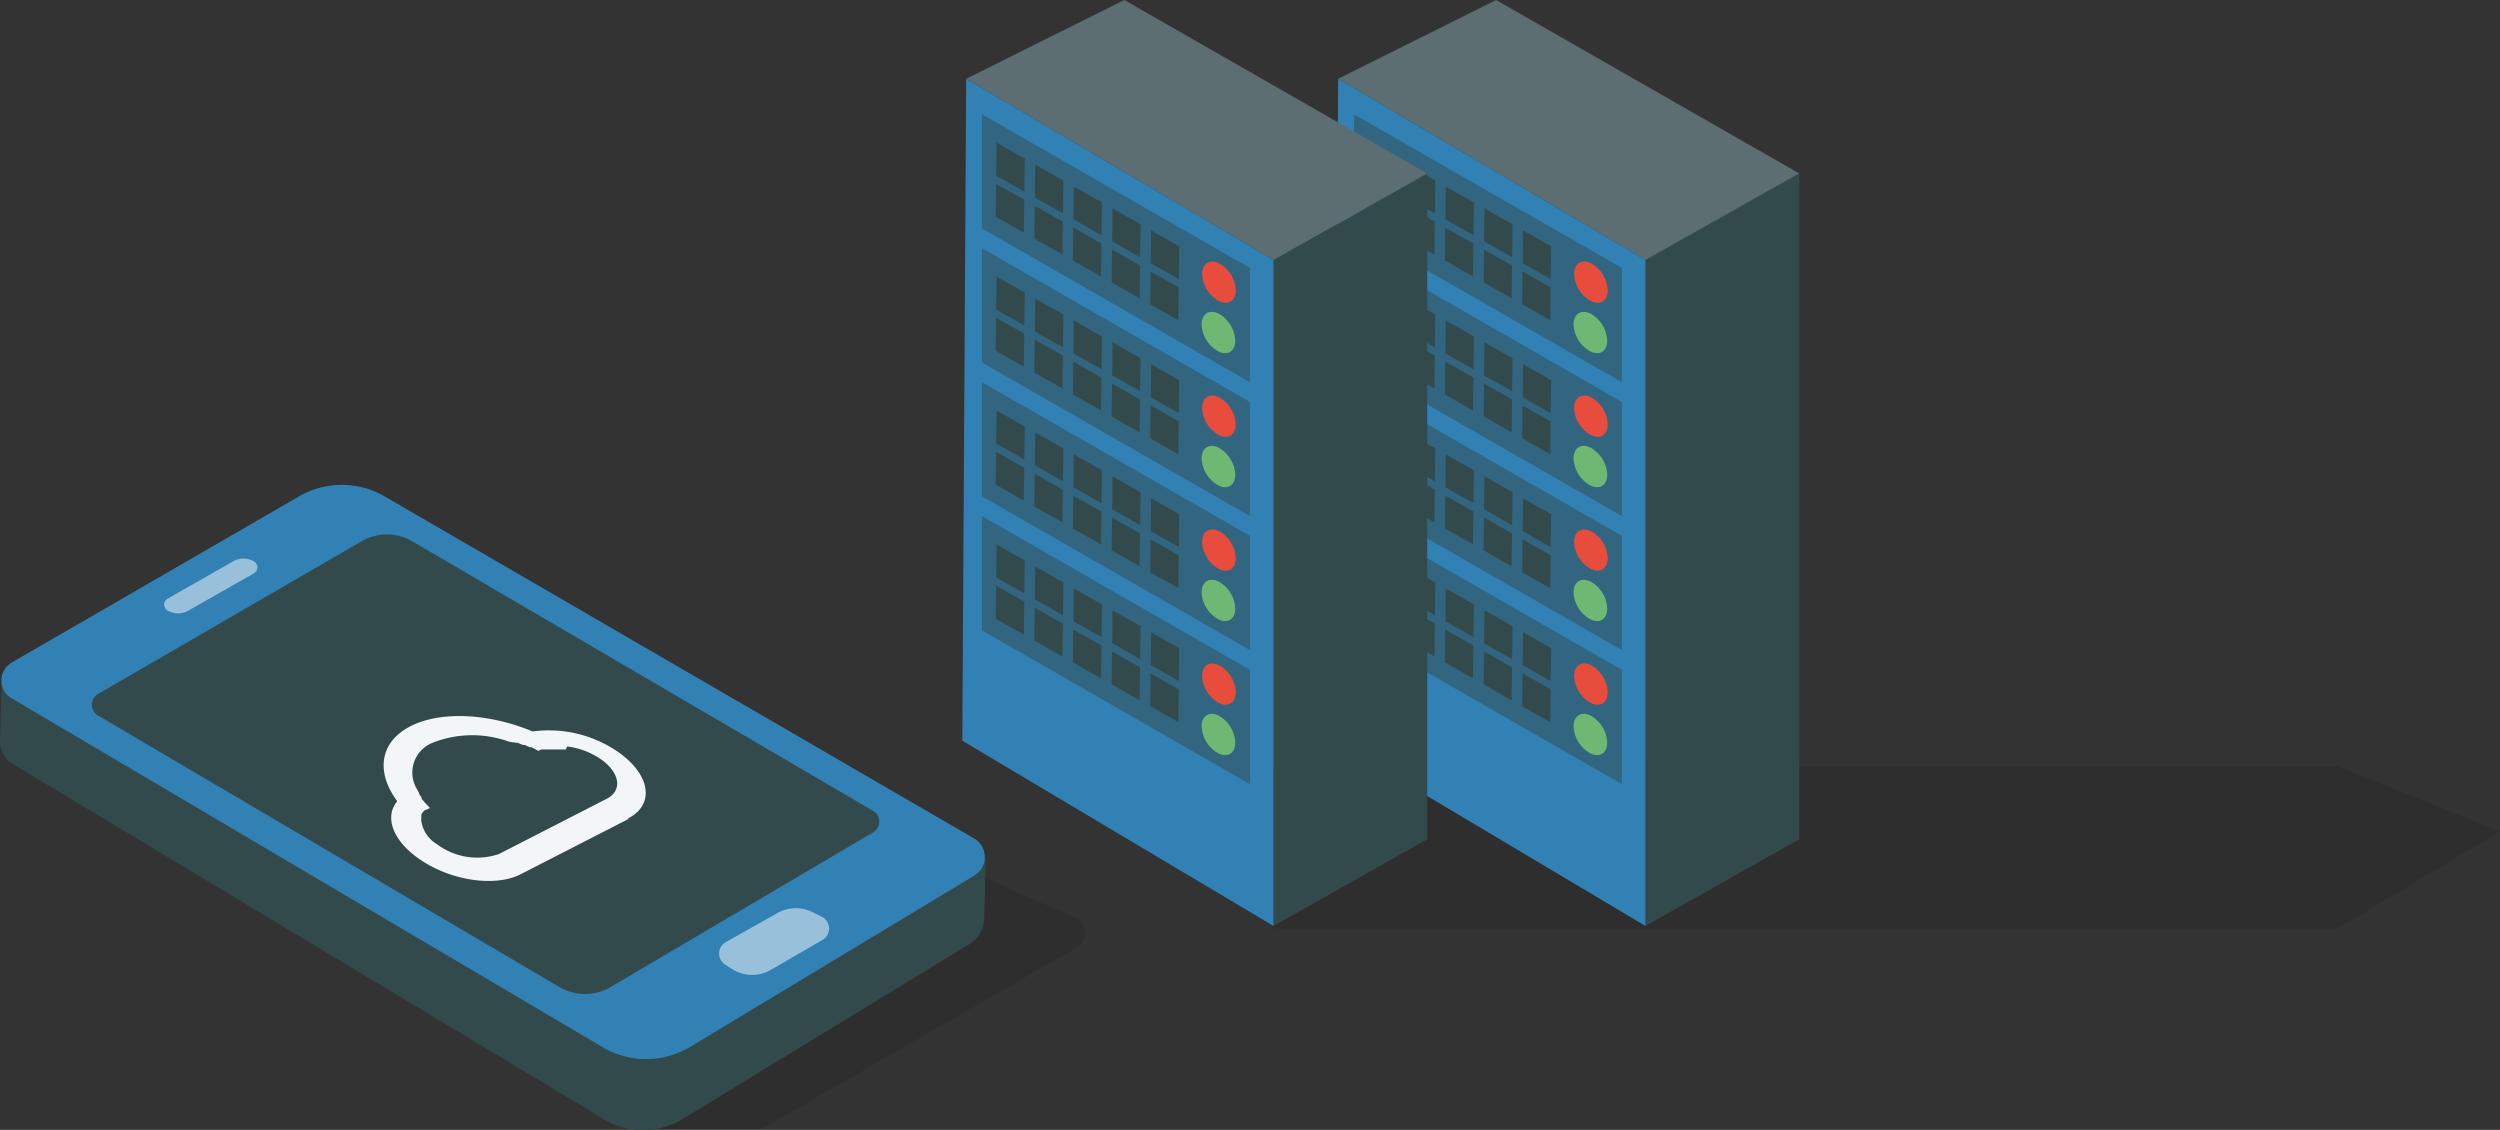 <svg xmlns="http://www.w3.org/2000/svg" width="148.47" height="67.1" viewBox="0 0 148.47 67.1"><rect x="0" y="0" width="148.47" height="67.1" fill="#333333" stroke="none"/><title>footer-image</title><polygon points="138.81 45.49 75.61 45.49 75.61 55.15 138.81 55.15 148.47 49.38 138.81 45.49" opacity="0.1"/><polygon points="97.72 54.99 106.85 49.84 106.85 10.3 97.72 15.44 97.72 54.99" fill="#334a4d"/><polygon points="79.47 4.68 88.85 0 106.85 10.3 97.72 15.44 79.47 4.68" fill="#5c6e71"/><polygon points="97.72 15.44 79.47 4.68 79.24 43.99 97.72 54.99 97.72 15.44" fill="#3281b5"/><polygon points="80.41 13.57 96.32 22.7 96.32 15.91 80.41 6.79 80.41 13.57" fill="#334a4d" opacity="0.5"/><polygon points="80.41 21.53 96.32 30.65 96.32 23.87 80.41 14.74 80.41 21.53" fill="#334a4d" opacity="0.5"/><polygon points="80.41 29.48 96.32 38.61 96.32 31.82 80.41 22.7 80.41 29.48" fill="#334a4d" opacity="0.5"/><polygon points="80.41 37.44 96.32 46.57 96.32 39.78 80.41 30.65 80.41 37.44" fill="#334a4d" opacity="0.5"/><polygon points="90.43 15.63 92.09 16.58 92.12 14.63 90.45 13.68 90.43 15.63" fill="#334a4d"/><polygon points="88.13 14.33 89.8 15.28 89.83 13.32 88.16 12.38 88.13 14.33" fill="#334a4d"/><polygon points="85.84 13.03 87.51 13.98 87.53 12.02 85.86 11.08 85.84 13.03" fill="#334a4d"/><polygon points="83.55 11.73 85.22 12.68 85.24 10.72 83.57 9.78 83.55 11.73" fill="#334a4d"/><polygon points="81.25 10.43 82.92 11.38 82.94 9.42 81.28 8.47 81.25 10.43" fill="#334a4d"/><polygon points="90.4 18.07 92.07 19.02 92.09 17.07 90.42 16.12 90.4 18.07" fill="#334a4d"/><polygon points="88.11 16.77 89.77 17.72 89.8 15.77 88.13 14.82 88.11 16.77" fill="#334a4d"/><polygon points="85.81 15.47 87.48 16.42 87.5 14.46 85.83 13.52 85.81 15.47" fill="#334a4d"/><polygon points="83.52 14.17 85.19 15.12 85.21 13.16 83.54 12.22 83.52 14.17" fill="#334a4d"/><polygon points="81.22 12.87 82.89 13.82 82.92 11.86 81.25 10.92 81.22 12.87" fill="#334a4d"/><polygon points="90.43 23.59 92.09 24.54 92.12 22.58 90.45 21.63 90.43 23.59" fill="#334a4d"/><polygon points="88.13 22.29 89.8 23.23 89.83 21.28 88.16 20.33 88.13 22.29" fill="#334a4d"/><polygon points="85.84 20.99 87.51 21.93 87.53 19.98 85.86 19.03 85.84 20.99" fill="#334a4d"/><polygon points="83.55 19.69 85.22 20.63 85.24 18.68 83.57 17.73 83.55 19.69" fill="#334a4d"/><polygon points="81.25 18.39 82.92 19.33 82.94 17.38 81.28 16.43 81.25 18.39" fill="#334a4d"/><polygon points="90.4 26.03 92.07 26.98 92.09 25.02 90.42 24.08 90.4 26.03" fill="#334a4d"/><polygon points="88.11 24.73 89.77 25.68 89.8 23.72 88.13 22.78 88.11 24.73" fill="#334a4d"/><polygon points="85.81 23.43 87.48 24.38 87.5 22.42 85.83 21.48 85.81 23.43" fill="#334a4d"/><polygon points="83.52 22.13 85.19 23.07 85.21 21.12 83.54 20.17 83.52 22.13" fill="#334a4d"/><polygon points="81.22 20.83 82.89 21.77 82.92 19.82 81.25 18.87 81.22 20.83" fill="#334a4d"/><polygon points="90.43 31.54 92.09 32.49 92.12 30.54 90.45 29.59 90.43 31.54" fill="#334a4d"/><polygon points="88.13 30.24 89.8 31.19 89.83 29.24 88.16 28.29 88.13 30.24" fill="#334a4d"/><polygon points="85.84 28.94 87.51 29.89 87.53 27.93 85.86 26.99 85.84 28.94" fill="#334a4d"/><polygon points="83.55 27.64 85.22 28.59 85.24 26.63 83.57 25.69 83.55 27.64" fill="#334a4d"/><polygon points="81.25 26.34 82.92 27.29 82.94 25.33 81.28 24.39 81.25 26.34" fill="#334a4d"/><polygon points="90.4 33.99 92.07 34.93 92.09 32.98 90.42 32.03 90.4 33.99" fill="#334a4d"/><polygon points="88.11 32.69 89.77 33.63 89.8 31.68 88.13 30.73 88.11 32.69" fill="#334a4d"/><polygon points="85.81 31.39 87.48 32.33 87.5 30.38 85.83 29.43 85.81 31.39" fill="#334a4d"/><polygon points="83.52 30.08 85.19 31.03 85.21 29.08 83.54 28.13 83.52 30.08" fill="#334a4d"/><polygon points="81.22 28.78 82.89 29.73 82.92 27.78 81.25 26.83 81.22 28.78" fill="#334a4d"/><polygon points="90.43 39.5 92.09 40.45 92.12 38.49 90.45 37.55 90.43 39.5" fill="#334a4d"/><polygon points="88.13 38.2 89.8 39.15 89.83 37.19 88.16 36.24 88.13 38.2" fill="#334a4d"/><polygon points="85.84 36.9 87.51 37.84 87.53 35.89 85.86 34.95 85.84 36.9" fill="#334a4d"/><polygon points="83.55 35.6 85.22 36.54 85.24 34.59 83.57 33.64 83.55 35.6" fill="#334a4d"/><polygon points="81.25 34.3 82.92 35.24 82.94 33.29 81.28 32.34 81.25 34.3" fill="#334a4d"/><polygon points="90.4 41.94 92.07 42.89 92.09 40.94 90.42 39.99 90.4 41.94" fill="#334a4d"/><polygon points="88.11 40.64 89.77 41.59 89.8 39.63 88.13 38.69 88.11 40.64" fill="#334a4d"/><polygon points="85.81 39.34 87.48 40.29 87.5 38.33 85.83 37.39 85.81 39.34" fill="#334a4d"/><polygon points="83.52 38.04 85.19 38.99 85.21 37.03 83.54 36.09 83.52 38.04" fill="#334a4d"/><polygon points="81.22 36.74 82.89 37.69 82.92 35.73 81.25 34.78 81.22 36.74" fill="#334a4d"/><path d="M94.24,18.22a1.93,1.93,0,0,0,1,1.61c.54.27,1,0,1-.64a1.93,1.93,0,0,0-1-1.61C94.69,17.32,94.24,17.6,94.24,18.22Z" transform="translate(-0.76 -1.95)" fill="#e74c3c"/><path d="M94.21,21.21a1.93,1.93,0,0,0,1,1.61c.54.27,1,0,1-.64a1.93,1.93,0,0,0-1-1.61C94.66,20.31,94.22,20.59,94.21,21.21Z" transform="translate(-0.76 -1.95)" fill="#6fb873"/><path d="M94.24,26.18a1.93,1.93,0,0,0,1,1.61c.54.27,1,0,1-.64a1.93,1.93,0,0,0-1-1.61C94.69,25.27,94.24,25.56,94.24,26.18Z" transform="translate(-0.76 -1.95)" fill="#e74c3c"/><path d="M94.21,29.17a1.93,1.93,0,0,0,1,1.61c.54.27,1,0,1-.64a1.93,1.93,0,0,0-1-1.61C94.66,28.26,94.22,28.55,94.21,29.17Z" transform="translate(-0.76 -1.95)" fill="#6fb873"/><path d="M94.24,34.13a1.93,1.93,0,0,0,1,1.61c.54.27,1,0,1-.64a1.93,1.93,0,0,0-1-1.61C94.69,33.23,94.24,33.51,94.24,34.13Z" transform="translate(-0.76 -1.95)" fill="#e74c3c"/><path d="M94.21,37.12a1.93,1.93,0,0,0,1,1.61c.54.27,1,0,1-.64a1.93,1.93,0,0,0-1-1.61C94.66,36.22,94.22,36.5,94.21,37.12Z" transform="translate(-0.76 -1.95)" fill="#6fb873"/><path d="M94.24,42.09a1.93,1.93,0,0,0,1,1.61c.54.27,1,0,1-.64a1.93,1.93,0,0,0-1-1.61C94.69,41.18,94.24,41.47,94.24,42.09Z" transform="translate(-0.76 -1.95)" fill="#e74c3c"/><path d="M94.21,45.08a1.93,1.93,0,0,0,1,1.61c.54.27,1,0,1-.64a1.93,1.93,0,0,0-1-1.61C94.66,44.18,94.22,44.46,94.21,45.08Z" transform="translate(-0.76 -1.95)" fill="#6fb873"/><polygon points="75.63 54.99 84.76 49.84 84.76 10.3 75.63 15.44 75.63 54.99" fill="#334a4d"/><polygon points="57.38 4.68 66.77 0 84.76 10.3 75.63 15.44 57.38 4.68" fill="#5c6e71"/><polygon points="75.63 15.44 57.38 4.68 57.15 43.99 75.63 54.99 75.63 15.44" fill="#3281b5"/><polygon points="58.32 13.57 74.23 22.7 74.23 15.91 58.32 6.79 58.32 13.57" fill="#334a4d" opacity="0.5"/><polygon points="58.32 21.53 74.23 30.65 74.23 23.87 58.32 14.74 58.32 21.53" fill="#334a4d" opacity="0.5"/><polygon points="58.32 29.48 74.23 38.61 74.23 31.82 58.32 22.7 58.32 29.48" fill="#334a4d" opacity="0.5"/><polygon points="58.32 37.44 74.23 46.57 74.23 39.78 58.32 30.65 58.32 37.44" fill="#334a4d" opacity="0.5"/><polygon points="68.34 15.63 70.01 16.58 70.03 14.63 68.36 13.68 68.34 15.63" fill="#334a4d"/><polygon points="66.05 14.33 67.71 15.28 67.74 13.32 66.07 12.38 66.05 14.33" fill="#334a4d"/><polygon points="63.75 13.03 65.42 13.98 65.44 12.02 63.77 11.08 63.75 13.03" fill="#334a4d"/><polygon points="61.46 11.73 63.13 12.68 63.15 10.72 61.48 9.78 61.46 11.73" fill="#334a4d"/><polygon points="59.16 10.43 60.83 11.38 60.86 9.42 59.19 8.47 59.16 10.43" fill="#334a4d"/><polygon points="68.31 18.07 69.98 19.02 70 17.07 68.33 16.12 68.31 18.07" fill="#334a4d"/><polygon points="66.02 16.77 67.68 17.72 67.71 15.77 66.04 14.82 66.02 16.77" fill="#334a4d"/><polygon points="63.72 15.47 65.39 16.42 65.41 14.46 63.74 13.52 63.72 15.47" fill="#334a4d"/><polygon points="61.43 14.17 63.1 15.12 63.12 13.16 61.45 12.22 61.43 14.17" fill="#334a4d"/><polygon points="59.13 12.87 60.8 13.82 60.83 11.86 59.16 10.92 59.13 12.87" fill="#334a4d"/><polygon points="68.34 23.59 70.01 24.54 70.03 22.58 68.36 21.63 68.34 23.59" fill="#334a4d"/><polygon points="66.05 22.29 67.71 23.23 67.74 21.28 66.07 20.33 66.05 22.29" fill="#334a4d"/><polygon points="63.75 20.99 65.42 21.93 65.44 19.98 63.77 19.03 63.75 20.99" fill="#334a4d"/><polygon points="61.46 19.69 63.13 20.63 63.15 18.68 61.48 17.73 61.46 19.69" fill="#334a4d"/><polygon points="59.16 18.39 60.83 19.33 60.86 17.38 59.19 16.43 59.16 18.39" fill="#334a4d"/><polygon points="68.31 26.03 69.98 26.98 70 25.02 68.33 24.08 68.31 26.03" fill="#334a4d"/><polygon points="66.02 24.73 67.68 25.68 67.71 23.72 66.04 22.78 66.02 24.73" fill="#334a4d"/><polygon points="63.72 23.43 65.39 24.38 65.41 22.42 63.74 21.48 63.72 23.43" fill="#334a4d"/><polygon points="61.43 22.13 63.1 23.07 63.12 21.12 61.45 20.17 61.43 22.13" fill="#334a4d"/><polygon points="59.13 20.83 60.8 21.77 60.83 19.82 59.16 18.87 59.13 20.83" fill="#334a4d"/><polygon points="68.34 31.54 70.01 32.49 70.03 30.54 68.36 29.59 68.34 31.54" fill="#334a4d"/><polygon points="66.05 30.24 67.71 31.19 67.74 29.24 66.07 28.29 66.05 30.24" fill="#334a4d"/><polygon points="63.75 28.94 65.42 29.89 65.44 27.93 63.77 26.99 63.75 28.94" fill="#334a4d"/><polygon points="61.46 27.64 63.13 28.59 63.15 26.63 61.48 25.69 61.46 27.64" fill="#334a4d"/><polygon points="59.16 26.34 60.83 27.29 60.86 25.33 59.19 24.39 59.16 26.34" fill="#334a4d"/><polygon points="68.31 33.99 69.98 34.93 70 32.98 68.33 32.03 68.31 33.99" fill="#334a4d"/><polygon points="66.02 32.69 67.68 33.63 67.71 31.68 66.04 30.73 66.02 32.69" fill="#334a4d"/><polygon points="63.72 31.39 65.39 32.33 65.41 30.38 63.74 29.43 63.72 31.39" fill="#334a4d"/><polygon points="61.43 30.08 63.1 31.03 63.12 29.08 61.45 28.13 61.43 30.08" fill="#334a4d"/><polygon points="59.13 28.78 60.8 29.73 60.83 27.78 59.16 26.83 59.13 28.78" fill="#334a4d"/><polygon points="68.34 39.5 70.01 40.45 70.03 38.49 68.36 37.55 68.34 39.5" fill="#334a4d"/><polygon points="66.05 38.2 67.71 39.15 67.74 37.19 66.07 36.24 66.05 38.2" fill="#334a4d"/><polygon points="63.75 36.9 65.42 37.84 65.44 35.89 63.77 34.95 63.75 36.9" fill="#334a4d"/><polygon points="61.46 35.6 63.13 36.54 63.15 34.59 61.48 33.64 61.46 35.6" fill="#334a4d"/><polygon points="59.16 34.3 60.83 35.24 60.86 33.29 59.19 32.34 59.16 34.3" fill="#334a4d"/><polygon points="68.31 41.94 69.98 42.89 70 40.94 68.33 39.99 68.31 41.94" fill="#334a4d"/><polygon points="66.02 40.64 67.68 41.59 67.71 39.63 66.04 38.69 66.02 40.64" fill="#334a4d"/><polygon points="63.72 39.34 65.39 40.29 65.41 38.33 63.74 37.39 63.72 39.34" fill="#334a4d"/><polygon points="61.43 38.04 63.1 38.99 63.12 37.03 61.45 36.09 61.43 38.04" fill="#334a4d"/><polygon points="59.13 36.74 60.8 37.69 60.83 35.73 59.16 34.78 59.13 36.74" fill="#334a4d"/><path d="M72.15,18.22a1.93,1.93,0,0,0,1,1.61c.54.27,1,0,1-.64a1.93,1.93,0,0,0-1-1.61C72.6,17.32,72.16,17.6,72.15,18.22Z" transform="translate(-0.76 -1.95)" fill="#e74c3c"/><path d="M72.12,21.21a1.93,1.93,0,0,0,1,1.61c.54.27,1,0,1-.64a1.93,1.93,0,0,0-1-1.61C72.57,20.31,72.13,20.59,72.12,21.21Z" transform="translate(-0.76 -1.95)" fill="#6fb873"/><path d="M72.15,26.18a1.93,1.93,0,0,0,1,1.61c.54.27,1,0,1-.64a1.93,1.93,0,0,0-1-1.61C72.6,25.27,72.16,25.56,72.15,26.18Z" transform="translate(-0.76 -1.95)" fill="#e74c3c"/><path d="M72.12,29.17a1.93,1.93,0,0,0,1,1.61c.54.27,1,0,1-.64a1.93,1.93,0,0,0-1-1.61C72.57,28.26,72.13,28.55,72.12,29.17Z" transform="translate(-0.76 -1.95)" fill="#6fb873"/><path d="M72.15,34.13a1.93,1.93,0,0,0,1,1.61c.54.27,1,0,1-.64a1.93,1.93,0,0,0-1-1.61C72.6,33.23,72.16,33.51,72.15,34.13Z" transform="translate(-0.76 -1.95)" fill="#e74c3c"/><path d="M72.12,37.12a1.93,1.93,0,0,0,1,1.61c.54.27,1,0,1-.64a1.93,1.93,0,0,0-1-1.61C72.57,36.22,72.13,36.5,72.12,37.12Z" transform="translate(-0.76 -1.95)" fill="#6fb873"/><path d="M72.15,42.09a1.93,1.93,0,0,0,1,1.61c.54.27,1,0,1-.64a1.93,1.93,0,0,0-1-1.61C72.6,41.18,72.16,41.47,72.15,42.09Z" transform="translate(-0.76 -1.95)" fill="#e74c3c"/><path d="M72.12,45.08a1.93,1.93,0,0,0,1,1.61c.54.27,1,0,1-.64a1.93,1.93,0,0,0-1-1.61C72.57,44.18,72.13,44.46,72.12,45.08Z" transform="translate(-0.76 -1.95)" fill="#6fb873"/><path d="M39.05,69H46L64.75,58.19a1,1,0,0,0-.09-1.71L58.41,53.7Z" transform="translate(-0.76 -1.95)" opacity="0.1"/><path d="M59.21,56.51a1.87,1.87,0,0,1-1,1.58l-17,10.37a4.52,4.52,0,0,1-4.51,0L1.53,47.33a1.57,1.57,0,0,1-.77-1.39l.1-3.46L59.3,52.95Z" transform="translate(-0.76 -1.95)" fill="#334a4d" fill-rule="evenodd"/><path d="M36.45,64.08l-35-20.66a1.23,1.23,0,0,1,0-2.12l17.05-9.86a5.07,5.07,0,0,1,5.12,0l35,20.31a1.28,1.28,0,0,1,0,2.2L41.75,64.12A5.07,5.07,0,0,1,36.45,64.08Z" transform="translate(-0.76 -1.95)" fill="#3281b5" fill-rule="evenodd"/><path d="M25.25,34.1l27.35,16a.74.74,0,0,1,0,1.29L37,60.58a3,3,0,0,1-3,0L6.59,44.45a.74.74,0,0,1,0-1.29l15.65-9.07A3,3,0,0,1,25.25,34.1Z" transform="translate(-0.76 -1.95)" fill="#334a4d" fill-rule="evenodd"/><path d="M10.71,38.21h0a1.23,1.23,0,0,0,1.24,0L15.84,36a.41.41,0,0,0,0-.71h0a1.23,1.23,0,0,0-1.24,0L10.72,37.5A.41.41,0,0,0,10.71,38.21Z" transform="translate(-0.76 -1.95)" fill="#fff" fill-rule="evenodd" opacity="0.5"/><path d="M43.83,59.24l.44.28a2.22,2.22,0,0,0,2.32,0l3-1.74a.78.78,0,0,0,0-1.37l-.58-.29a2.22,2.22,0,0,0-2.09.06l-3,1.69A.78.78,0,0,0,43.83,59.24Z" transform="translate(-0.76 -1.95)" fill="#fff" fill-rule="evenodd" opacity="0.5"/><path d="M38.08,50.59l-6.4,3.28c-1.56.8-4.31.36-6.15-1-1.5-1.09-1.92-2.45-1.18-3.34-1.27-1.71-1.06-3.49.77-4.44s4.74-.76,7.27.3a7.23,7.23,0,0,1,5.18,1.29c1.84,1.34,2.06,3.07.5,3.87m-3.7-4.09-.22,0h-.71l-.14,0-.09,0-.11,0-.11,0-.08,0-.18.08,0,0-.4-.21-.1,0-.31-.14-.1,0-.33-.13-.08,0L31,46a6.41,6.41,0,0,0-4.57.07,1.9,1.9,0,0,0-.91,2.74l.13.24,0,.05.15.22,0,.07.18.21.06.07.27.28-.06,0-.16.09-.06,0-.08.06-.06.06,0,0-.06.08,0,0-.05.09v0l0,.11v0a.94.94,0,0,0,0,.12h0a1,1,0,0,0,0,.14,1.94,1.94,0,0,0,.92,1.38,4,4,0,0,0,3.69.59l6.4-3.28c.94-.48.8-1.52-.3-2.32a4.51,4.51,0,0,0-2.06-.79" transform="translate(-0.76 -1.95)" fill="#f2f6f9" fill-rule="evenodd"/></svg>